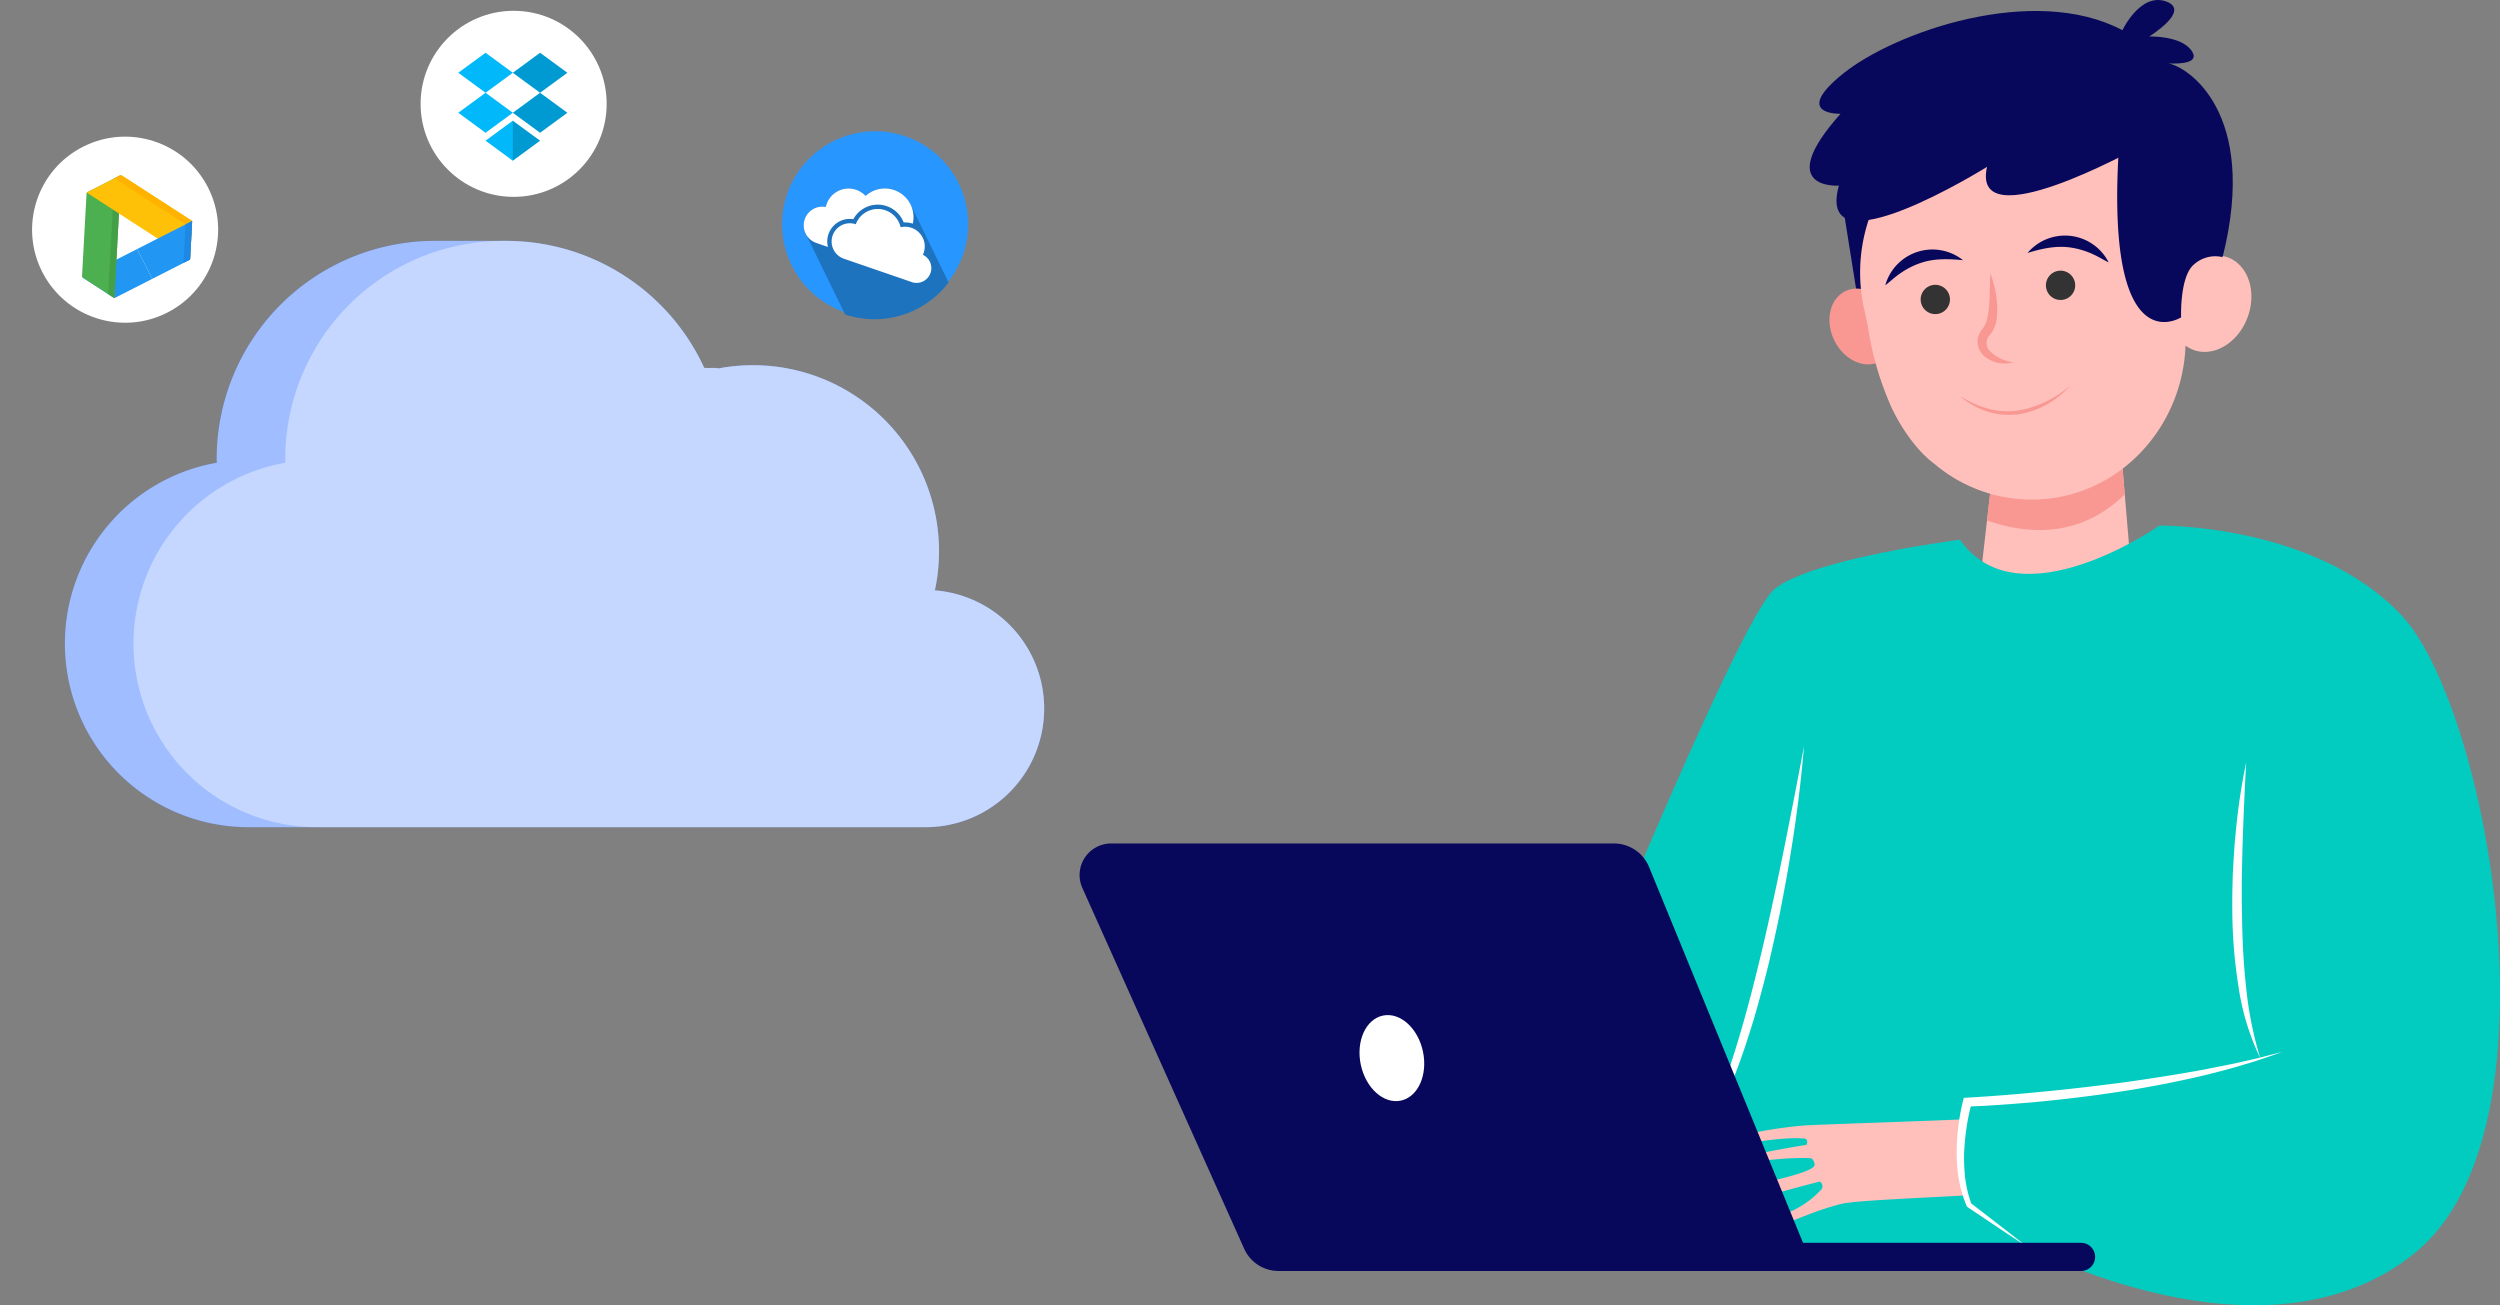 <svg xmlns="http://www.w3.org/2000/svg" width="456.865" viewBox="0 0 456.865 238.527">
  <rect x="0" y="0" width="456.865" height="238.527" fill="#808080" stroke="none"/>
  <g id="Group_9338" data-name="Group 9338" transform="translate(-948.135 -2130.025)">
    <g id="Group_9336" data-name="Group 9336" transform="translate(612.145 -164.562)">
      <g id="Group_9280" data-name="Group 9280" transform="translate(412.667 2296.562)">
        <circle id="Ellipse_3047" data-name="Ellipse 3047" cx="17" cy="17" r="17" transform="translate(0.188 0)" fill="#fff"/>
        <g id="dropbox" transform="translate(7.068 7.668)">
          <g id="Group_9245" data-name="Group 9245">
            <path id="Path_11549" data-name="Path 11549" d="M9.968,6.385,4.984,10.04,0,6.385,4.984,2.73Z" transform="translate(0 -2.73)" fill="#00b8fa"/>
            <path id="Path_11550" data-name="Path 11550" d="M9.968,194.12l-4.984,3.655L0,194.12l4.984-3.655Z" transform="translate(0 -183.155)" fill="#00b8fa"/>
          </g>
          <g id="Group_9246" data-name="Group 9246" transform="translate(7.32)">
            <path id="Path_11551" data-name="Path 11551" d="M265.968,194.12l-4.984,3.655L256,194.12l4.984-3.655Z" transform="translate(-253.352 -183.155)" fill="#009ad2"/>
            <path id="Path_11552" data-name="Path 11552" d="M265.968,6.385l-4.984,3.655L256,6.385l4.984-3.655Z" transform="translate(-253.352 -2.73)" fill="#009ad2"/>
            <path id="Path_11553" data-name="Path 11553" d="M190.648,321.535,188,325.19l2.648,3.655,4.984-3.655Z" transform="translate(-188 -309.121)" fill="#009ad2"/>
          </g>
          <path id="Path_11554" data-name="Path 11554" d="M128,325.19l4.984,3.655v-7.31Z" transform="translate(-123.016 -309.121)" fill="#00b8fa"/>
        </g>
      </g>
      <g id="Group_9281" data-name="Group 9281" transform="matrix(0.891, -0.454, 0.454, 0.891, 335.99, 2329.133)">
        <circle id="Ellipse_3048" data-name="Ellipse 3048" cx="17" cy="17" r="17" transform="translate(0 0)" fill="#fff"/>
        <g id="google-drive" transform="translate(6.071 7.753)">
          <path id="Path_11555" data-name="Path 11555" d="M13.549,338.708v6.111H5.886a.177.177,0,0,1-.09-.025.18.18,0,0,1-.065-.064l-3.322-5.749a.182.182,0,0,1,.157-.273Z" transform="translate(-2.278 -325.315)" fill="#2196f3"/>
          <path id="Path_11556" data-name="Path 11556" d="M14.643,34.772,3.517,53.978a.18.18,0,0,1-.065-.064L.129,48.165l-.105-.182a.18.18,0,0,1,0-.182L7.686,34.59a.184.184,0,0,1,.067-.067.187.187,0,0,1,.09-.024h6.642a.182.182,0,0,1,.157.273Z" transform="translate(0.001 -34.499)" fill="#4caf50"/>
          <path id="Path_11557" data-name="Path 11557" d="M75.8,34.5H74.439a.182.182,0,0,1,.157.273L64.137,52.828l.628,1.087a.18.18,0,0,0,.065.064L75.957,34.773A.182.182,0,0,0,75.8,34.5Z" transform="translate(-61.313 -34.5)" fill="#43a047"/>
          <path id="Path_11558" data-name="Path 11558" d="M190.9,47.893a.181.181,0,0,1-.025.091l-3.323,5.751a.182.182,0,0,1-.313,0L176.116,34.524a.187.187,0,0,1,.09-.024h6.853a.181.181,0,0,1,.157.09L190.879,47.8A.179.179,0,0,1,190.9,47.893Z" transform="translate(-168.362 -34.5)" fill="#ffc107"/>
          <path id="Path_11559" data-name="Path 11559" d="M312.1,47.8l-7.662-13.212a.182.182,0,0,0-.157-.09h-1.361a.182.182,0,0,1,.157.09L310.744,47.8a.18.18,0,0,1,0,.182l-2.8,4.844.524.9a.181.181,0,0,0,.313,0l3.323-5.751a.18.18,0,0,0,0-.182Z" transform="translate(-289.587 -34.501)" fill="#ffb300"/>
          <path id="Path_11560" data-name="Path 11560" d="M267.271,338.708a.181.181,0,0,1-.025.091l-3.323,5.751-.1.178a.182.182,0,0,1-.158.091H256v-6.111Z" transform="translate(-244.729 -325.315)" fill="#2196f3"/>
          <path id="Path_11561" data-name="Path 11561" d="M402.743,338.708a.181.181,0,0,1-.025.091L399.4,344.55l-.1.178a.182.182,0,0,1-.158.091H400.5a.182.182,0,0,0,.158-.091l.1-.178,3.323-5.751a.181.181,0,0,0,.025-.091Z" transform="translate(-381.562 -325.315)" fill="#1e88e5"/>
        </g>
      </g>
      <g id="microsoft" transform="translate(485.021 2313.841) rotate(19)">
        <circle id="Ellipse_3039" data-name="Ellipse 3039" cx="17" cy="17" r="17" transform="translate(0.376 0)" fill="#2896ff"/>
        <path id="Path_11562" data-name="Path 11562" d="M81.989,144.089a5.234,5.234,0,0,0-4.591,2.717,4.258,4.258,0,0,0-6.251,3.762,4.294,4.294,0,0,0,.032.513,3.411,3.411,0,0,0-1.908,5.786l11.647,11.647a17,17,0,0,0,15.971-11.694L85.879,145.81l-.005.005A5.222,5.222,0,0,0,81.989,144.089Z" transform="translate(-63.357 -134.14)" fill="#1e73be"/>
        <g id="Group_9247" data-name="Group 9247" transform="translate(4.915 9.949)">
          <path id="Path_11563" data-name="Path 11563" d="M76.664,151.559a5.078,5.078,0,0,1,7.516-3.58,5.108,5.108,0,0,1,1.377,1.148A4.381,4.381,0,0,1,87.2,148.8a5.237,5.237,0,0,0-9.8-1.991,4.258,4.258,0,0,0-6.251,3.762,4.281,4.281,0,0,0,.032.513,3.411,3.411,0,0,0,.5,6.785h2.249a4.121,4.121,0,0,1,2.732-6.309Z" transform="translate(-68.272 -144.09)" fill="#fff"/>
          <path id="Path_11564" data-name="Path 11564" d="M174.541,212.773a2.7,2.7,0,0,0-2.4-2.68,3.595,3.595,0,0,0-3.575-3.984,3.578,3.578,0,0,0-1.91.55,4.283,4.283,0,0,0-7.925,2.149h0a3.331,3.331,0,1,0,0,6.662h13.434v-.019A2.7,2.7,0,0,0,174.541,212.773Z" transform="translate(-149.612 -200.609)" fill="#fff"/>
        </g>
      </g>
    </g>
    <g id="Group_9335" data-name="Group 9335" transform="translate(1145.42 2130.025)">
      <g id="Group_9278" data-name="Group 9278" transform="translate(0 0)">
        <path id="Path_11618" data-name="Path 11618" d="M1163.477,696.43l3,18.811,6.337-25.08s-8.881-4.31-9.273-2.742S1163.477,696.43,1163.477,696.43Z" transform="translate(-1023.832 -657.838)" fill="#07085b"/>
        <path id="Path_11619" data-name="Path 11619" d="M1310.459,932.694l2.743,32.52-28.7-1.372,3.309-28.8Z" transform="translate(-1120.404 -853.617)" fill="#ffc0bb"/>
        <path id="Path_11620" data-name="Path 11620" d="M1293.055,948.74l1.574-13.7,22.645-2.351.95,11.262C1313.721,948.442,1305.624,953.093,1293.055,948.74Z" transform="translate(-1127.219 -853.616)" fill="#f99893"/>
        <g id="Group_9267" data-name="Group 9267" transform="translate(137.031 19.153)">
          <path id="Path_11621" data-name="Path 11621" d="M1162.311,807.312c1.725,3.569.81,7.581-2.045,8.961s-6.568-.393-8.293-3.962-.81-7.58,2.045-8.961S1160.585,803.743,1162.311,807.312Z" transform="translate(-1151.1 -769.299)" fill="#f99893"/>
          <path id="Path_11622" data-name="Path 11622" d="M1184.153,691.9a56.75,56.75,0,0,1-3.956-13.885c-.15-.931-.354-1.85-.575-2.767a30.663,30.663,0,1,1,60.408-9.142,6.625,6.625,0,0,1,5.927-.842c3.734,1.392,5.351,6.3,3.612,10.972s-6.178,7.324-9.912,5.932a5.85,5.85,0,0,1-1.425-.779c-.576,15.079-12.119,27.423-26.858,28.113a27.511,27.511,0,0,1-19.12-6.576C1188.918,700.472,1185.769,695.7,1184.153,691.9Z" transform="translate(-1173.151 -637.384)" fill="#ffc0bb"/>
          <path id="Path_11623" data-name="Path 11623" d="M1286.833,789.14c-.059,1.757-.072,3.471-.163,5.151-.1,1.554-.274,3.787-1.242,4.971a3.735,3.735,0,0,0-.922,2.271,3.622,3.622,0,0,0,1.339,2.839,5.914,5.914,0,0,0,5.277,1.029,7.3,7.3,0,0,1-4.314-2.012,2.1,2.1,0,0,1-.051-2.983,5.7,5.7,0,0,0,1.295-3.435,14.346,14.346,0,0,0-.012-2.7A18.357,18.357,0,0,0,1286.833,789.14Z" transform="translate(-1257.434 -758.346)" fill="#f99893"/>
          <path id="Path_11624" data-name="Path 11624" d="M1346.092,789.578a2.676,2.676,0,1,0,2.548-2.8A2.676,2.676,0,0,0,1346.092,789.578Z" transform="translate(-1306.522 -756.462)" fill="#333"/>
          <path id="Path_11625" data-name="Path 11625" d="M1233.292,802.3a2.676,2.676,0,1,0,2.548-2.8A2.676,2.676,0,0,0,1233.292,802.3Z" transform="translate(-1216.611 -766.6)" fill="#333"/>
          <path id="Path_11626" data-name="Path 11626" d="M1288.889,889.889a19.029,19.029,0,0,1-9.789,4.656c-3.806.481-7.168-.68-10.409-2.676a13.514,13.514,0,0,0,10.495,3.373A15.887,15.887,0,0,0,1288.889,889.889Z" transform="translate(-1244.829 -838.651)" fill="#f99893"/>
          <path id="Path_11627" data-name="Path 11627" d="M1329.546,758.318c3.772-1.166,5.907-1.231,7.631-1.021,3.761.5,5.877,2.168,7.192,2.744a8.955,8.955,0,0,0-14.823-1.723Z" transform="translate(-1293.336 -731.246)" fill="#07085b"/>
          <path id="Path_11628" data-name="Path 11628" d="M1215.639,769.639a8.956,8.956,0,0,0-14.206,4.569c1.18-.822,2.927-2.862,6.521-4.089C1209.6,769.581,1211.7,769.228,1215.639,769.639Z" transform="translate(-1191.219 -741.24)" fill="#07085b"/>
        </g>
        <path id="Path_11629" data-name="Path 11629" d="M979.09,1018.937s-27.006,3.429-33.864,9-39.866,87.448-39.866,87.448l27.435,32.15,58.3.428s43.724,23.577,71.159,1.286,13.289-99.879-2.572-116.6-44.153-16.289-44.153-16.289S989.807,1034.369,979.09,1018.937Z" transform="translate(-818.195 -920.308)" fill="#02ccc0"/>
        <path id="Path_11630" data-name="Path 11630" d="M1516.448,1229.73a113.249,113.249,0,0,0-1.978,13.536c-.233,2.271-.333,4.553-.464,6.833-.068,2.284-.122,4.568-.09,6.856a90.153,90.153,0,0,0,1.126,13.682,45,45,0,0,0,3.978,13.105,67.227,67.227,0,0,1-2.615-13.291c-.5-4.482-.669-9-.727-13.521-.094-4.52.017-9.048.16-13.58Q1516.078,1236.554,1516.448,1229.73Z" transform="translate(-1303.255 -1090.378)" fill="#fff"/>
        <path id="Path_11631" data-name="Path 11631" d="M1039.827,1214.942c-1.234,6.641-2.54,13.257-3.868,19.862-1.356,6.6-2.759,13.185-4.356,19.719-1.579,6.537-3.334,13.031-5.457,19.4a95,95,0,0,1-3.643,9.371,36.084,36.084,0,0,1-5.181,8.6,32.832,32.832,0,0,0,5.955-8.211,77.3,77.3,0,0,0,4.164-9.291c1.214-3.169,2.254-6.4,3.241-9.638.951-3.251,1.821-6.524,2.634-9.808.774-3.294,1.517-6.594,2.184-9.909.643-3.32,1.276-6.64,1.808-9.978C1038.41,1228.384,1039.268,1221.676,1039.827,1214.942Z" transform="translate(-907.438 -1078.591)" fill="#fff"/>
        <path id="Path_11632" data-name="Path 11632" d="M1061.341,1555.2c.171-1.357,10.474-2.873,14.262-3.068,2.869-.148,21.889-.784,28.359-1.076l-.475,1.664.1,7.346,1.063,4.869c-5.676.359-19.551.9-22.44,1.474-3.86.763-10.554,3.673-10.554,3.673s-2.784-.633.754-2.159a16.973,16.973,0,0,0,5.678-4.069c.486-.543-.041-1.51-.394-1.418-9.633,2.524-10.624,2.942-10.624,2.942s-11.322-.064-.064-2.608c6.749-1.525,9.167-2.412,9.768-3.169.256-.323-.2-1.42-.612-1.445-5.846-.361-16.34,1.712-13.466.352,2.344-1.108,9.725-2.323,12.6-2.781.176-.028.461-1.1-.323-1.163C1069.4,1554.1,1061.182,1556.456,1061.341,1555.2Z" transform="translate(-942.523 -1346.496)" fill="#ffc0bb"/>
        <path id="Path_11633" data-name="Path 11633" d="M1318.125,1492.094c-2.364.563-4.762.975-7.136,1.475-4.779.871-9.573,1.63-14.38,2.305-4.814.632-9.634,1.213-14.467,1.68-4.814.478-9.71.887-14.475,1.154l-.642.036-.141.555a39.453,39.453,0,0,0-.88,4.808,38.529,38.529,0,0,0-.284,4.856,31.231,31.231,0,0,0,.421,4.86,22.424,22.424,0,0,0,1.411,4.688l.055.13.1.07,5.295,3.552q2.646,1.778,5.322,3.513-2.489-2-5.019-3.934l-4.924-3.8a21.367,21.367,0,0,1-1.072-4.4,31.1,31.1,0,0,1-.227-4.663,43.76,43.76,0,0,1,.425-4.667,39.58,39.58,0,0,1,.79-4c2.286-.075,4.475-.224,6.718-.387,2.434-.18,4.868-.373,7.295-.628,4.855-.5,9.7-1.107,14.523-1.878s9.616-1.719,14.367-2.841c2.367-.6,4.737-1.188,7.067-1.923,2.349-.66,4.65-1.483,6.943-2.3C1322.845,1490.934,1320.507,1491.6,1318.125,1492.094Z" transform="translate(-1105.432 -1298.119)" fill="#fff"/>
        <path id="Path_11634" data-name="Path 11634" d="M481.586,1302.61h91.877a6.944,6.944,0,0,1,6.426,4.312l28.133,68.669h50.8a2.572,2.572,0,0,1,2.572,2.572h0a2.572,2.572,0,0,1-2.572,2.572H512.165a6.875,6.875,0,0,1-6.273-4.061l-29.573-65.929A5.772,5.772,0,0,1,481.586,1302.61Z" transform="translate(-475.807 -1148.469)" fill="#07085b"/>
        <path id="Path_11635" data-name="Path 11635" d="M1139,563.79s-9,.29.445-7.323,34.814-16.54,51.073-7.954c0,0,3.251-6.913,7.952-5.262s-3.056,6.406-3.056,6.406,6-.194,7.834,2.751c1.354,2.177-2.321,2.272-4.331,2.174,3.417.581,16.515,8.854,9.942,35.265-2.337-.514-15.652-19.822-15.652-19.822s-30.451,16.917-27.439,3.465c0,0-31.547,19.688-27.072,3.425C1138.7,576.915,1126.5,577.809,1139,563.79Z" transform="translate(-999.934 -542.996)" fill="#07085b"/>
        <path id="Path_11636" data-name="Path 11636" d="M1429.627,649.173a5.768,5.768,0,0,0-5.234,1.266c-2.712,2.152-2.412,9.714-2.412,9.714s-12.944,8.347-11.58-26.974c1.452-37.576,10.8,3.014,10.8,3.014Z" transform="translate(-1220.674 -602.163)" fill="#07085b"/>
        <ellipse id="Ellipse_3046" data-name="Ellipse 3046" cx="5.806" cy="7.941" rx="5.806" ry="7.941" transform="translate(49.754 186.792) rotate(-11.908)" fill="#fff"/>
      </g>
    </g>
    <g id="Cloud" transform="translate(1114 1949.047)">
      <g id="Group_9303" data-name="Group 9303" transform="translate(-253 129)">
        <path id="Path_11652" data-name="Path 11652" d="M257.977,159.868A33.995,33.995,0,0,0,218.466,119.3c-.871-.162-1.75-.013-2.642-.107A39.821,39.821,0,0,0,179.357,96H166.819a39.845,39.845,0,0,0-40.088,39.8c0,.3.015.445.022.74a33.553,33.553,0,0,0,6.156,66.6h123.1a21.672,21.672,0,0,0,1.966-43.276Z" fill="#407bff"/>
        <path id="Path_11653" data-name="Path 11653" d="M257.977,159.868A33.995,33.995,0,0,0,218.466,119.3c-.871-.162-1.75-.013-2.642-.107A39.821,39.821,0,0,0,179.357,96H166.819a39.845,39.845,0,0,0-40.088,39.8c0,.3.015.445.022.74a33.553,33.553,0,0,0,6.156,66.6h123.1a21.672,21.672,0,0,0,1.966-43.276Z" fill="#fff" opacity="0.5" style="isolation: isolate"/>
        <path id="Path_11654" data-name="Path 11654" d="M256.439,159.868A33.995,33.995,0,0,0,216.928,119.3c-.871-.162-1.75-.013-2.642-.107A39.821,39.821,0,0,0,177.819,96h0a39.845,39.845,0,0,0-40.088,39.8c0,.3.015.445.022.74a33.553,33.553,0,0,0,6.156,66.6H254.473a21.672,21.672,0,0,0,1.966-43.276Z" transform="translate(1.538)" fill="#fff" opacity="0.4" style="isolation: isolate"/>
      </g>
    </g>
  </g>
</svg>
